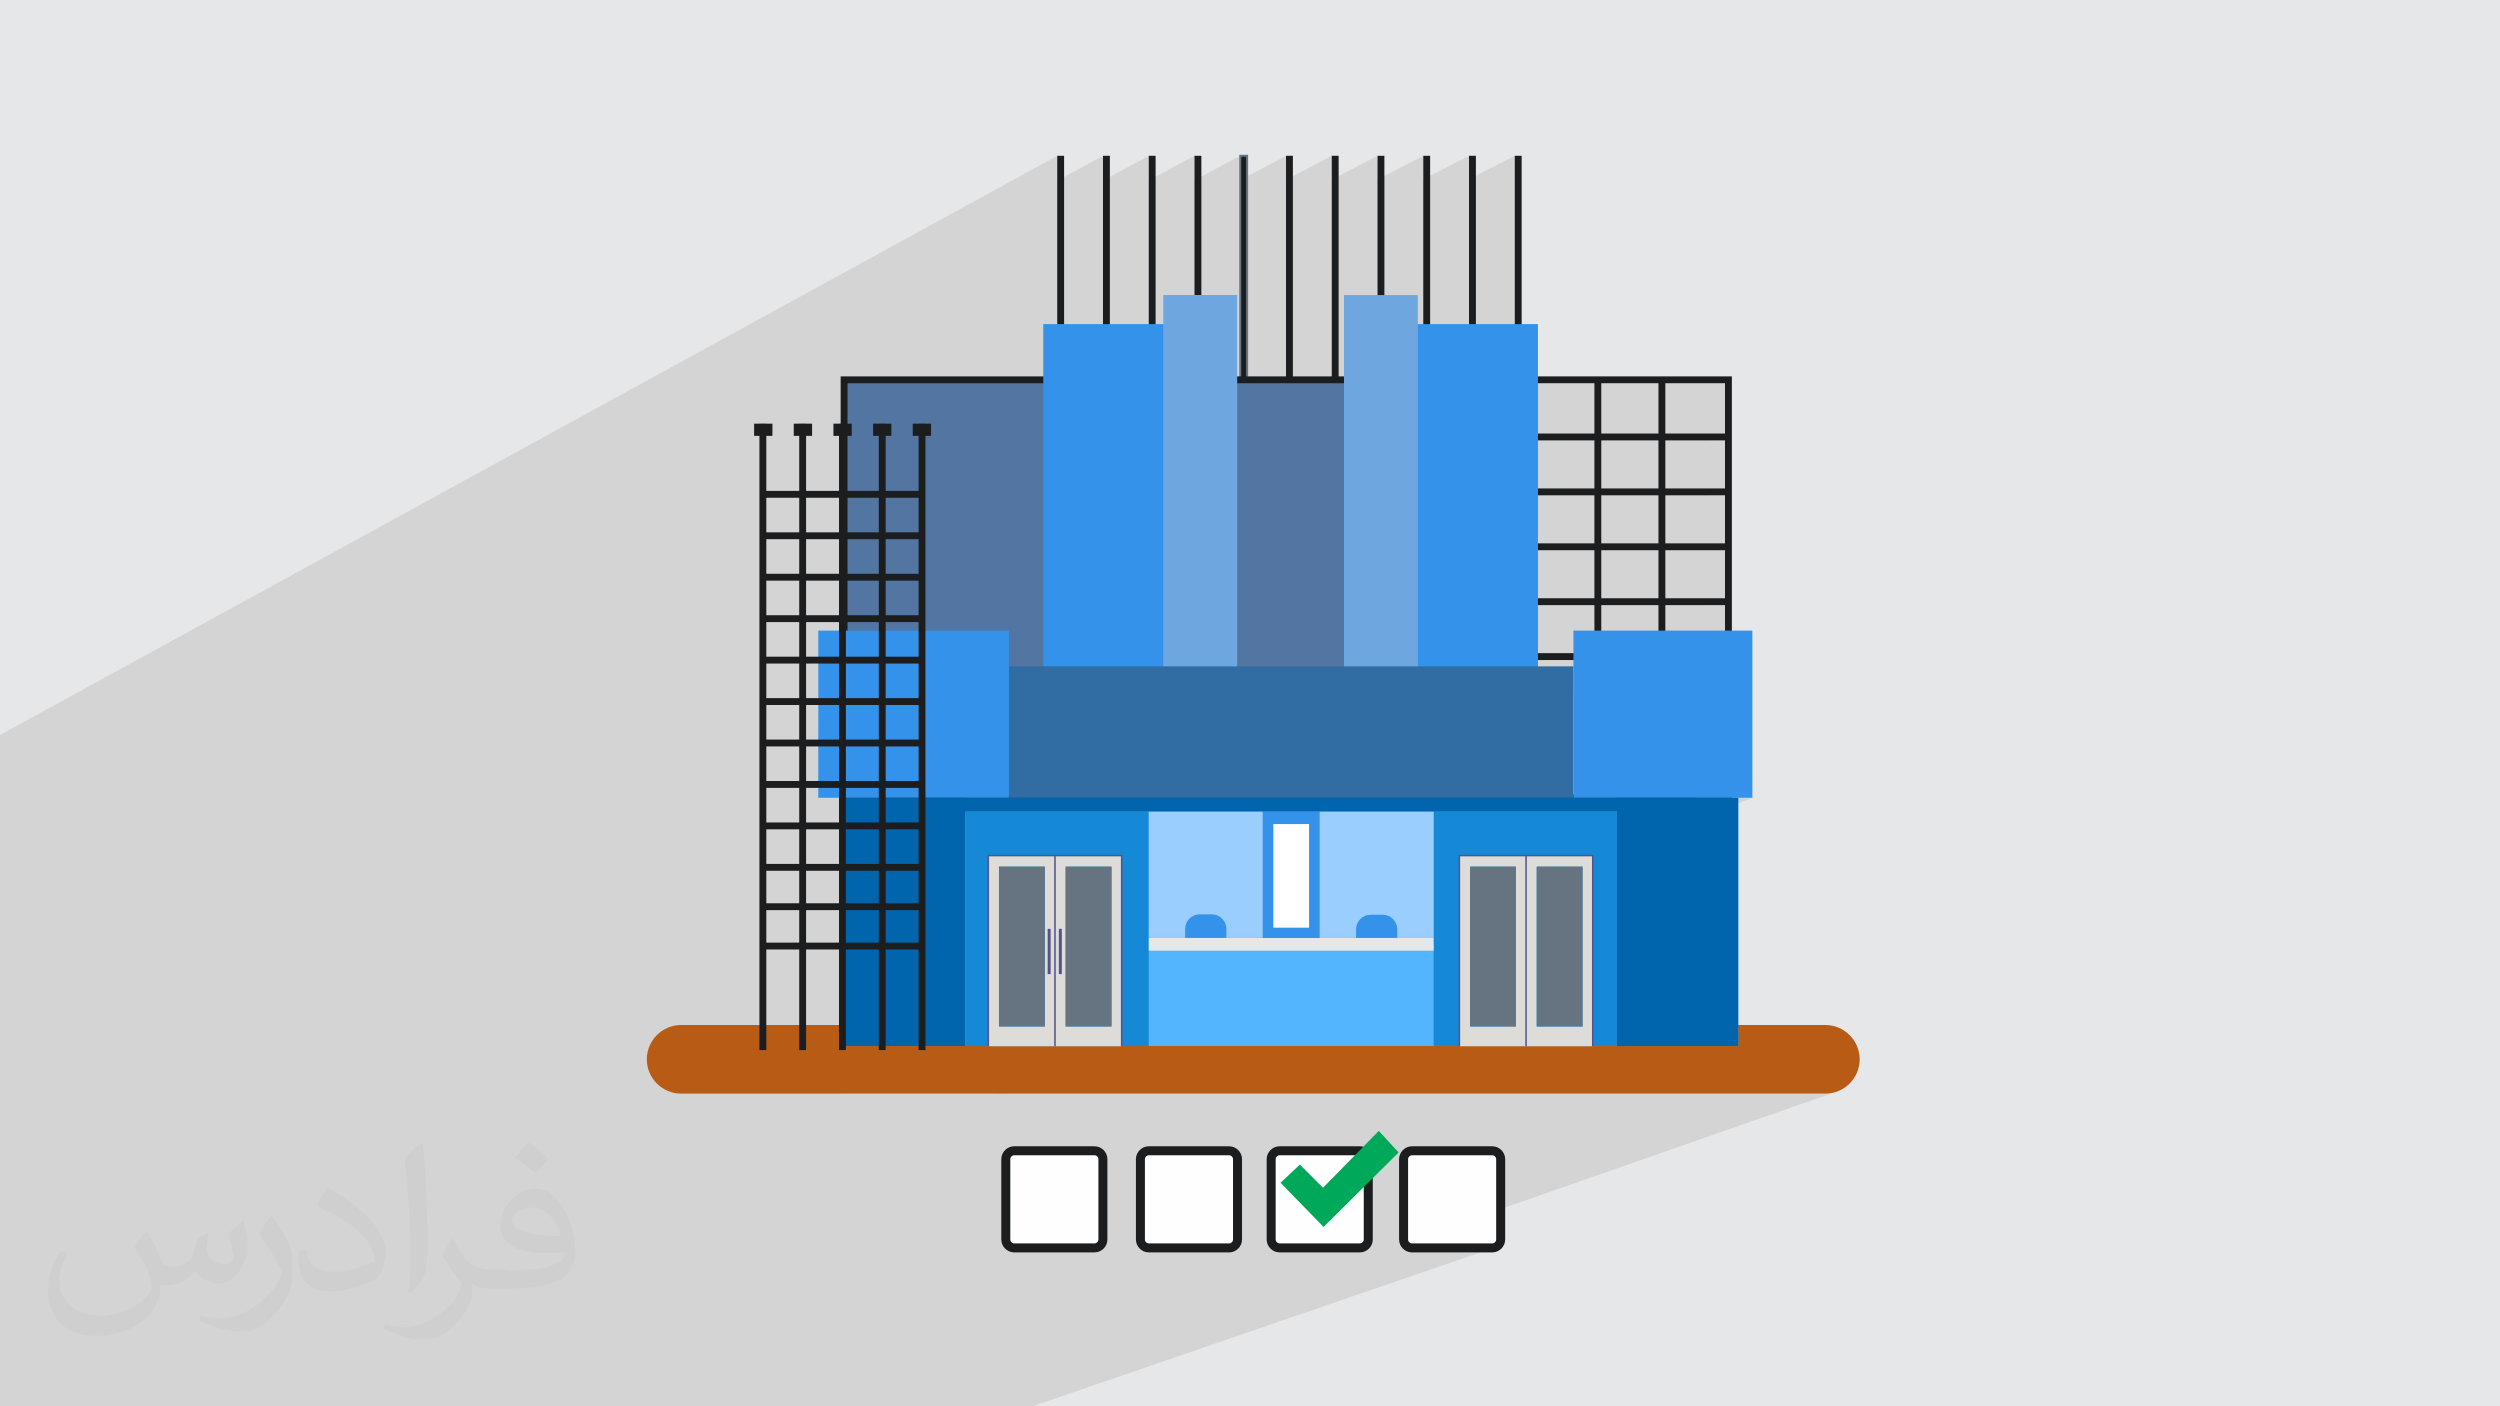 <?xml version="1.0" encoding="UTF-8"?>
<!DOCTYPE svg PUBLIC "-//W3C//DTD SVG 1.1//EN" "http://www.w3.org/Graphics/SVG/1.1/DTD/svg11.dtd">
<!-- Creator: CorelDRAW -->
<svg xmlns="http://www.w3.org/2000/svg" xml:space="preserve" width="3.703in" height="2.083in" version="1.1" style="shape-rendering:geometricPrecision; text-rendering:geometricPrecision; image-rendering:optimizeQuality; fill-rule:evenodd; clip-rule:evenodd"
viewBox="0 0 3693.77 2077.81"
 xmlns:xlink="http://www.w3.org/1999/xlink"
 xmlns:xodm="http://www.corel.com/coreldraw/odm/2003">
 <defs>
  <style type="text/css">
   <![CDATA[
    .str1 {stroke:#1B1D1F;stroke-width:13.3;stroke-miterlimit:2.613}
    .str0 {stroke:#667482;stroke-width:2.99;stroke-miterlimit:2.613}
    .fil10 {fill:#0065AD}
    .fil18 {fill:#00A859}
    .fil11 {fill:#1589D6}
    .fil9 {fill:#316CA3}
    .fil7 {fill:#3492EB}
    .fil5 {fill:#5276A1}
    .fil14 {fill:#53538A}
    .fil6 {fill:#54B5FF}
    .fil13 {fill:#667482}
    .fil8 {fill:#6EA7E0}
    .fil15 {fill:#99CEFF}
    .fil12 {fill:#DDDCD9}
    .fil0 {fill:#E6E7E8}
    .fil17 {fill:#FEFEFE}
    .fil16 {fill:white}
    .fil4 {fill:#1B1D1F;fill-rule:nonzero}
    .fil3 {fill:#B85B14;fill-rule:nonzero}
    .fil2 {fill:#373435;fill-opacity:0.031}
    .fil1 {fill:#373435;fill-opacity:0.102}
   ]]>
  </style>
 </defs>
 <g id="Layer_x0020_1">
  <polygon class="fil0" points="-0,0 3693.77,0 3693.77,2077.81 -0,2077.81 "/>
  <polygon class="fil1" points="2548.69,931.72 2324.79,1026.49 2324.79,1173.66 1241.41,1615.85 1469.11,1615.85 2568.23,1178.73 2589.12,1178.73 1487.7,1615.85 2696.97,1615.85 2702.14,1615.59 2707.16,1614.81 2712,1613.56 2074.75,1836.06 2074.8,1836.21 2075.96,1838.28 2077.47,1840.11 2079.3,1841.63 2081.37,1842.78 2083.63,1843.52 2086.02,1843.78 2205.04,1843.78 2207.44,1843.52 2209.7,1842.78 1525.6,2077.81 1523.95,2077.81 1413.35,2077.81 1382.33,2077.81 1374.97,2077.81 1369.49,2077.81 1343.85,2077.81 1342.15,2077.81 1231.56,2077.81 1188.35,2077.81 1164.38,2077.81 1162.63,2077.81 1065.26,2077.81 1052.03,2077.81 1044.36,2077.81 1009.49,2077.81 979.61,2077.81 977.81,2077.81 976.89,2077.81 931.5,2077.81 890.39,2077.81 870.07,2077.81 867.2,2077.81 825.35,2077.81 717.72,2077.81 697.96,2077.81 539.95,2077.81 520.76,2077.81 -0,2077.81 -0,2038.06 -0,2035.04 -0,2013.74 -0,1992.14 -0,1974.29 -0,1944.8 -0,1939.43 -0,1930.74 -0,1921.28 -0,1917.47 -0,1908.73 -0,1899.08 -0,1889.61 -0,1880.92 -0,1871.18 -0,1867.31 -0,1858.56 -0,1848.63 -0,1839.78 -0,1831.08 -0,1821.07 -0,1817.14 -0,1808.39 -0,1798.18 -0,1787.3 -0,1778.62 -0,1768.29 -0,1764.3 -0,1755.57 -0,1747.37 -0,1745.04 -0,1735.28 -0,1722.7 -0,1715.53 -0,1713.98 -0,1711.48 -0,1702.72 -0,1691.91 -0,1670.04 -0,1662.76 -0,1661.32 -0,1658.65 -0,1649.9 -0,1638.78 -0,1617.39 -0,1609.99 -0,1608.66 -0,1605.82 -0,1597.06 -0,1585.65 -0,1564.73 -0,1557.22 -0,1556.01 -0,1552.99 -0,1544.24 -0,1535.72 -0,1532.52 -0,1524.94 -0,1522.88 -0,1516.25 -0,1504.45 -0,1500.15 -0,1491.4 -0,1479.38 -0,1472.47 -0,1466.13 -0,1463.77 -0,1451.68 -0,1447.32 -0,1438.56 -0,1426.25 -0,1419.99 -0,1411.3 -0,1398.91 -0,1394.49 -0,1385.73 -0,1373.12 -0,1367.52 -0,1358.83 -0,1357.53 -0,1348.6 -0,1346.45 -0,1346.13 -0,1341.89 -0,1341.65 -0,1332.91 -0,1322.65 -0,1320.2 -0,1319.98 -0,1291.36 -0,1289.16 -0,1285.47 -0,1282.47 -0,1274.8 -0,1271.32 -0,1270.01 -0,1267.34 -0,1262.76 -0,1259.12 -0,1244.78 -0,1243.55 -0,1240.64 -0,1236 -0,1232.4 -0,1216.73 -0,1214.97 -0,1204.74 -0,1175.7 -0,1146.22 -0,1116.31 -0,1085.93 1562.07,230.19 1562.07,266.95 1629.68,230.19 1629.68,266.67 1697.28,230.19 1697.28,266.41 1764.89,230.19 1764.89,266.14 1832.49,230.19 1832.49,265.88 1900.1,230.19 1900.1,265.62 1967.69,230.19 1967.69,265.37 2035.29,230.19 2035.29,265.12 2102.9,230.19 2102.9,264.87 2170.49,230.19 2170.49,264.63 2238.09,230.19 2238.09,478.85 1201.3,980.39 1209.02,980.39 1209.02,1031.48 1180.85,1044.93 1180.85,1046.47 1191,1041.63 1209.02,1041.63 1209.02,1069.23 2272.34,566.25 2355.74,566.25 2355.74,571 2365.89,566.25 2450.39,566.25 2450.39,570.95 2460.52,566.25 2548.69,566.25 2548.69,640.56 2526.27,650.7 2548.69,650.7 2548.69,721.69 2525.85,731.83 2548.69,731.83 2548.69,802.82 2525.44,812.96 2548.69,812.96 2548.69,883.94 2524.99,894.08 2548.69,894.08 "/>
  <path class="fil2" d="M218.58 1821.2c6.98,10.97 11.97,20.95 15.96,31.92 2.99,6.98 4.99,18.95 20.95,18.95 4.99,0 10.97,-1 16.96,-4.99 6.98,-2.99 11.97,-8.98 13.96,-16.96l5.98 -20.95 14.96 -6.98 1 1c-1.99,7.98 -2.99,15.96 -2.99,20.95 0,17.95 14.96,23.94 26.93,23.94 6.98,0 12.97,-3.99 12.97,-9.97 0,-7.98 -3.99,-22.94 -7.98,-34.91 6.98,-6.98 13.96,-13.96 21.94,-19.95l1 1c3.99,14.96 5.98,29.92 5.98,39.9 0,9.97 -3.99,19.95 -7.98,26.93 -6.98,13.96 -19.95,24.94 -35.91,24.94 -11.97,0 -24.94,-5.98 -33.91,-16.96l-1 0c-8.98,10.97 -21.94,19.95 -42.89,19.95l-6.98 0c-1,13.96 -3.99,23.94 -8.98,32.91 -12.97,24.94 -49.87,41.89 -84.79,41.89 -48.87,0 -72.82,-27.93 -72.82,-65.83 0,-22.94 7.98,-44.88 18.95,-59.85l9.97 3.99c-6.98,13.96 -11.97,26.93 -11.97,39.9 0,34.91 28.93,51.87 61.84,51.87 30.92,0 67.84,-18.95 74.82,-41.89 -2.99,-24.94 -11.97,-35.91 -25.93,-58.85 3.99,-6.98 9.97,-14.96 16.96,-22.94l1 0 0 0 0 0 0 0 1.99 1 0 0 0.02 -0.01 -0.01 0.01 0 0 0 0 0 0 0 0 0 0 0 0 0 0 0 0 0 0 0 0 0 0 0 0zm562.6 -132.66c9.97,5.98 19.95,13.96 29.92,22.94 -5.98,7.98 -11.97,14.96 -20.95,20.95 -9.97,-7.98 -19.95,-14.96 -29.92,-21.94 6.98,-7.98 13.96,-14.96 19.95,-21.94l0 0 0 0 0 0 1 0 0 0 0 0zm4.99 95.76c-16.96,0 -29.92,10.97 -29.92,18.95 0,16.96 32.91,22.94 72.82,22.94 -4.99,-19.95 -21.94,-41.89 -42.89,-41.89l-0.01 0zm-36.9 92.77c21.94,0 40.89,-1 54.86,-3.99 15.96,-3.99 29.92,-11.97 29.92,-17.95 0,-1.99 0,-2.99 -1,-4.99 -8.98,1 -18.95,1 -28.93,1 -28.93,0 -51.87,-6.98 -60.84,-22.94 -1.99,-4.99 -3.99,-9.97 -3.99,-15.96 0,-15.96 6.98,-31.92 18.95,-41.89 9.97,-8.98 20.95,-13.96 32.91,-13.96 19.95,0 36.9,15.96 47.88,41.89 5.98,13.96 10.97,29.92 10.97,50.87 0,13.96 -3.99,24.94 -11.97,33.91 -15.96,14.96 -44.88,20.95 -89.78,20.95l-19.95 0 0 0 -4.99 0c-10.97,0 -18.95,-1.99 -24.94,-6.98l-1 0c0,2.99 1,4.99 1,6.98 0,9.97 -2.99,22.94 -9.97,32.91 -19.95,29.92 -41.89,42.89 -59.85,42.89 -18.95,0 -41.89,-6.98 -62.84,-16.96l3.99 -6.98c6.98,2.99 15.96,4.99 28.93,4.99 33.91,0 77.81,-32.91 83.79,-63.83 -1,-2.99 -3.99,-5.98 -6.98,-9.97 -9.97,-11.97 -15.96,-21.94 -21.94,-31.92 4.99,-9.97 9.97,-17.95 13.96,-24.94l1.99 0c13.96,28.93 27.93,45.88 56.85,45.88l4.99 0 0 0 20.95 0 0 0 0 0 0 0 -2.99 1 0 0 0 0zm-145.63 30.92c1.99,-13.96 2.99,-28.93 2.99,-42.89l0 -20.95c0,-38.9 -4.99,-95.76 -8.98,-132.67 6.98,-7.98 16.96,-16.96 24.94,-22.94l1.99 1c4.99,46.88 6.98,100.75 6.98,150.62 0,12.97 -1,25.93 -1.99,34.91 -1,11.97 -7.98,20.95 -21.94,34.91l-2.99 -1 0 0 0 0 0 0 -1 -1 0 0 0 0zm-150.63 -61.85c1,17.95 9.97,32.91 40.89,32.91 19.95,0 35.91,-4.99 54.86,-13.96 2.99,-1 4.99,-2.99 4.99,-4.99 0,-11.97 -8.98,-26.93 -23.94,-40.89 -13.96,-12.97 -33.91,-24.94 -51.87,-31.92 -5.98,-2.99 -7.98,-4.99 -7.98,-7.98 0,-4.99 6.98,-15.96 12.97,-23.94l1.99 0c19.95,10.97 42.89,26.93 59.85,43.89 14.96,15.96 24.94,32.91 24.94,50.87 0,12.97 -3.99,25.93 -10.97,37.9 -21.94,10.97 -45.88,19.95 -69.83,19.95 -28.93,0 -47.88,-13.96 -47.88,-44.88 0,-2.99 0,-8.98 1,-15.96l9.97 0 0 0 0 0 0 0 1 -1 0 0 0 0 0.01 0zm-51.87 -51.87l17.95 28.93c6.98,10.97 12.97,21.94 12.97,40.89l0 23.94c0,18.95 -11.97,38.9 -31.92,59.85 -14.96,13.96 -28.93,19.95 -41.89,19.95 -18.95,0 -39.9,-5.98 -64.83,-16.96l2.99 -6.98c7.98,1.99 16.96,3.99 27.93,3.99 35.91,0 71.83,-25.93 88.78,-57.85 1.99,-3.99 2.99,-6.98 2.99,-8.98 0,-3.99 -1.99,-7.98 -3.99,-10.97 -8.98,-16.96 -18.95,-32.91 -29.92,-46.88 5.98,-8.98 11.97,-17.95 17.95,-26.93l1 0 0 -1.99 0 0 0 0 -0.01 0z"/>
  <g id="_3034958730144">
   <g id="_2711069164272">
    <path class="fil3" d="M2696.98 1615.85l-1690.61 0c-27.88,0 -50.7,-22.82 -50.7,-50.71 0,-27.88 22.81,-50.69 50.7,-50.69l1690.61 0c27.88,0 50.69,22.81 50.69,50.69 0,27.88 -22.81,50.71 -50.69,50.71z"/>
    <g>
     <polygon class="fil4" points="1562.07,987.06 1572.22,987.06 1572.22,230.19 1562.07,230.19 "/>
     <polygon class="fil4" points="1629.69,987.06 1639.83,987.06 1639.83,230.19 1629.69,230.19 "/>
     <polygon class="fil4" points="1697.29,987.06 1707.42,987.06 1707.42,230.19 1697.29,230.19 "/>
     <polygon class="fil4" points="1764.89,987.06 1775.02,987.06 1775.02,230.19 1764.89,230.19 "/>
     <polygon class="fil4 str0" points="1832.49,987.06 1842.63,987.06 1842.63,230.19 1832.49,230.19 "/>
     <polygon class="fil4" points="1900.1,987.06 1910.23,987.06 1910.23,230.19 1900.1,230.19 "/>
     <polygon class="fil4" points="1967.69,987.06 1977.83,987.06 1977.83,230.19 1967.69,230.19 "/>
     <polygon class="fil4" points="2035.3,987.06 2045.44,987.06 2045.44,230.19 2035.3,230.19 "/>
     <polygon class="fil4" points="2102.91,987.06 2113.03,987.06 2113.03,230.19 2102.91,230.19 "/>
     <polygon class="fil4" points="2170.5,987.06 2180.64,987.06 2180.64,230.19 2170.5,230.19 "/>
     <polygon class="fil4" points="2238.09,987.06 2248.25,987.06 2248.25,230.19 2238.09,230.19 "/>
     <polygon class="fil5" points="1247.14,1178.73 2268.43,1178.73 2268.43,561.2 1247.14,561.2 "/>
     <path class="fil4" d="M1252.21 1173.66l1296.48 0 0 -607.42 -1296.48 0 0 607.42zm1306.63 10.15l-1316.77 0 0 -627.69 1316.77 0 0 627.69z"/>
     <polygon class="fil4" points="2268.43,650.7 2552.36,650.7 2552.36,640.56 2268.43,640.56 "/>
     <polygon class="fil4" points="2268.43,731.83 2552.36,731.83 2552.36,721.69 2268.43,721.69 "/>
     <polygon class="fil4" points="2268.43,812.96 2552.36,812.96 2552.36,802.82 2268.43,802.82 "/>
     <polygon class="fil4" points="2268.43,894.08 2552.36,894.08 2552.36,883.94 2268.43,883.94 "/>
     <polygon class="fil4" points="2268.43,975.2 2552.36,975.2 2552.36,965.05 2268.43,965.05 "/>
     <polygon class="fil6" points="1247.18,1545.52 2568.23,1545.52 2568.23,1178.73 1247.18,1178.73 "/>
     <polygon class="fil7" points="1541.44,1031.96 1720.44,1031.96 1720.44,478.85 1541.44,478.85 "/>
     <polygon class="fil4" points="2450.39,964.49 2460.53,964.49 2460.53,558.88 2450.39,558.88 "/>
     <polygon class="fil4" points="2355.74,964.49 2365.89,964.49 2365.89,558.88 2355.74,558.88 "/>
     <polygon class="fil8" points="1718.75,1031.96 1827.94,1031.96 1827.94,435.89 1718.75,435.89 "/>
     <polygon class="fil7" points="2093.36,1031.96 2272.35,1031.96 2272.35,478.85 2093.36,478.85 "/>
     <polygon class="fil8" points="1985.76,1032.07 2094.95,1032.07 2094.95,435.98 1985.76,435.98 "/>
     <polygon class="fil9" points="1490.65,1178.73 2324.79,1178.73 2324.79,984.56 1490.65,984.56 "/>
     <polygon class="fil7" points="1209.02,1178.73 1490.65,1178.73 1490.65,931.72 1209.02,931.72 "/>
     <polygon class="fil7" points="2324.8,1178.73 2589.12,1178.73 2589.12,931.72 2324.8,931.72 "/>
     <polygon class="fil10" points="1309.67,1199.33 2505.75,1199.33 2505.75,1178.74 1309.67,1178.74 "/>
     <polygon class="fil10" points="1247.19,1545.52 1426.38,1545.52 1426.38,1178.73 1247.19,1178.73 "/>
     <polygon class="fil10" points="2389.11,1545.54 2568.29,1545.54 2568.29,1178.74 2389.11,1178.74 "/>
     <polygon class="fil7" points="1697.3,1395.23 2118.21,1395.23 2118.21,1199.33 1697.3,1199.33 "/>
     <polygon class="fil11" points="1426.38,1545.52 1697.3,1545.52 1697.3,1199.33 1426.38,1199.33 "/>
     <polygon class="fil11" points="2118.21,1545.41 2389.13,1545.41 2389.13,1199.22 2118.21,1199.22 "/>
     <path class="fil12" d="M1476 1280.5l0 236.09 67.7 0 0 -236.09 -67.7 0zm-15.76 -16.36l98.5 0 0 281.73 -98.5 0 0 -281.73z"/>
     <polygon class="fil13" points="1476,1516.6 1543.7,1516.6 1543.7,1280.5 1476,1280.5 "/>
     <path class="fil12" d="M1574.49 1280.5l0 236.09 67.71 0 0 -236.09 -67.71 0zm-15.75 -16.36l98.49 0 0 281.73 -98.49 0 0 -281.73z"/>
     <polygon class="fil13" points="1574.49,1516.6 1642.2,1516.6 1642.2,1280.5 1574.49,1280.5 "/>
     <polygon class="fil14" points="1557.63,1545.87 1559.86,1545.87 1559.86,1264.14 1557.63,1264.14 "/>
     <polygon class="fil14" points="1547.93,1439.19 1552.3,1439.19 1552.3,1372.37 1547.93,1372.37 "/>
     <polygon class="fil14" points="1564.47,1439.19 1568.85,1439.19 1568.85,1372.37 1564.47,1372.37 "/>
     <polygon class="fil14" points="1459.14,1545.87 1459.14,1263.04 1658.33,1263.04 1658.33,1545.87 1656.14,1545.87 1656.14,1265.25 1461.35,1265.25 1461.35,1545.87 "/>
     <path class="fil12" d="M2172.02 1280.5l0 236.09 67.7 0 0 -236.09 -67.7 0zm-15.76 -16.36l98.5 0 0 281.73 -98.5 0 0 -281.73z"/>
     <polygon class="fil13" points="2172.02,1516.6 2239.73,1516.6 2239.73,1280.5 2172.02,1280.5 "/>
     <path class="fil12" d="M2270.52 1280.5l0 236.09 67.7 0 0 -236.09 -67.7 0zm-15.76 -16.36l98.5 0 0 281.73 -98.5 0 0 -281.73z"/>
     <polygon class="fil13" points="2270.52,1516.6 2338.22,1516.6 2338.22,1280.5 2270.52,1280.5 "/>
     <polygon class="fil14" points="2253.65,1545.87 2255.87,1545.87 2255.87,1264.14 2253.65,1264.14 "/>
     <polygon class="fil14" points="2155.17,1545.87 2155.17,1263.04 2354.35,1263.04 2354.35,1545.87 2352.15,1545.87 2352.15,1265.25 2157.37,1265.25 2157.37,1545.87 "/>
     <polygon class="fil0" points="1697.3,1404.63 2118.21,1404.63 2118.21,1385.83 1697.3,1385.83 "/>
     <polygon class="fil7" points="1865.68,1385.82 1949.82,1385.82 1949.82,1199.33 1865.68,1199.33 "/>
     <path class="fil15" d="M1949.82 1199.33l168.39 0 0 186.5 -53.77 0 0 -12.8c0,-11.82 -9.66,-21.47 -21.48,-21.47l-17.91 0c-11.82,0 -21.48,9.67 -21.48,21.47l0 12.8 -53.75 0 0 -186.5z"/>
     <path class="fil15" d="M1697.3 1199.33l168.39 0 0 186.5 -53.77 0 0 -13.4c0,-11.81 -9.66,-21.47 -21.48,-21.47l-17.91 0c-11.82,0 -21.48,9.66 -21.48,21.47l0 13.4 -53.75 0 0 -186.5 0.01 0z"/>
     <polygon class="fil16" points="1881.36,1370.63 1934.16,1370.63 1934.16,1217.58 1881.36,1217.58 "/>
     <polygon class="fil4" points="1122.07,1551.47 1132.22,1551.47 1132.22,626.26 1122.07,626.26 "/>
     <polygon class="fil4" points="1180.86,1551.47 1191,1551.47 1191,626.26 1180.86,626.26 "/>
     <polygon class="fil4" points="1239.66,1551.47 1249.79,1551.47 1249.79,626.26 1239.66,626.26 "/>
     <polygon class="fil4" points="1298.44,1551.47 1308.58,1551.47 1308.58,626.26 1298.44,626.26 "/>
     <polygon class="fil4" points="1357.24,1551.47 1367.38,1551.47 1367.38,626.26 1357.24,626.26 "/>
     <polygon class="fil4" points="1125.82,735.43 1362.19,735.43 1362.19,725.29 1125.82,725.29 "/>
     <polygon class="fil4" points="1125.82,796.67 1362.19,796.67 1362.19,786.53 1125.82,786.53 "/>
     <polygon class="fil4" points="1125.82,857.91 1362.19,857.91 1362.19,847.76 1125.82,847.76 "/>
     <polygon class="fil4" points="1125.82,919.15 1362.19,919.15 1362.19,909.01 1125.82,909.01 "/>
     <polygon class="fil4" points="1125.82,980.39 1362.19,980.39 1362.19,970.26 1125.82,970.26 "/>
     <polygon class="fil4" points="1125.82,1041.63 1362.19,1041.63 1362.19,1031.48 1125.82,1031.48 "/>
     <polygon class="fil4" points="1125.82,1102.86 1362.19,1102.86 1362.19,1092.72 1125.82,1092.72 "/>
     <polygon class="fil4" points="1125.82,1164.1 1362.19,1164.1 1362.19,1153.96 1125.82,1153.96 "/>
     <polygon class="fil4" points="1125.82,1225.33 1362.19,1225.33 1362.19,1215.21 1125.82,1215.21 "/>
     <polygon class="fil4" points="1125.82,1286.58 1362.19,1286.58 1362.19,1276.43 1125.82,1276.43 "/>
     <polygon class="fil4" points="1125.82,1344.73 1362.19,1344.73 1362.19,1334.59 1125.82,1334.59 "/>
     <polygon class="fil4" points="1125.82,1402.87 1362.19,1402.87 1362.19,1392.73 1125.82,1392.73 "/>
     <polygon class="fil4" points="1114.22,643.99 1141.26,643.99 1141.26,625.96 1114.22,625.96 "/>
     <polygon class="fil4" points="1172.8,643.99 1199.85,643.99 1199.85,625.96 1172.8,625.96 "/>
     <polygon class="fil4" points="1231.4,643.99 1258.45,643.99 1258.45,625.96 1231.4,625.96 "/>
     <polygon class="fil4" points="1289.99,643.99 1317.03,643.99 1317.03,625.96 1289.99,625.96 "/>
     <polygon class="fil4" points="1348.57,643.99 1375.63,643.99 1375.63,625.96 1348.57,625.96 "/>
    </g>
   </g>
   <g>
    <path class="fil17 str1" d="M1498.29 1700.3l119.03 0c6.51,0 12.22,5.71 12.22,12.23l0 119.01c0,6.52 -5.71,12.23 -12.22,12.23l-119.03 0c-6.52,0 -12.22,-5.71 -12.22,-12.23l0 -119.01c0,-6.52 5.71,-12.23 12.22,-12.23z"/>
    <path class="fil17 str1" d="M1697.19 1700.3l119.03 0c6.53,0 12.22,5.71 12.22,12.23l0 119.01c0,6.52 -5.71,12.23 -12.22,12.23l-119.03 0c-6.53,0 -12.22,-5.71 -12.22,-12.23l0 -119.01c0,-6.52 5.71,-12.23 12.22,-12.23z"/>
    <path class="fil17 str1" d="M1890.39 1700.3l119.01 0c6.51,0 12.22,5.71 12.22,12.23l0 119.01c0,6.52 -5.71,12.23 -12.22,12.23l-119.01 0c-6.52,0 -12.23,-5.71 -12.23,-12.23l0 -119.01c0,-6.52 5.71,-12.23 12.23,-12.23z"/>
    <path class="fil17 str1" d="M2086.03 1700.3l119.01 0c6.51,0 12.22,5.71 12.22,12.23l0 119.01c0,6.52 -5.71,12.23 -12.22,12.23l-119.01 0c-6.51,0 -12.22,-5.71 -12.22,-12.23l0 -119.01c0,-6.52 5.71,-12.23 12.22,-12.23z"/>
    <polygon class="fil18" points="2037.13,1670.95 2066.47,1702.75 1955.59,1812.79 1892.01,1747.58 1920.55,1720.69 1954.78,1754.92 "/>
   </g>
  </g>
 </g>
</svg>
